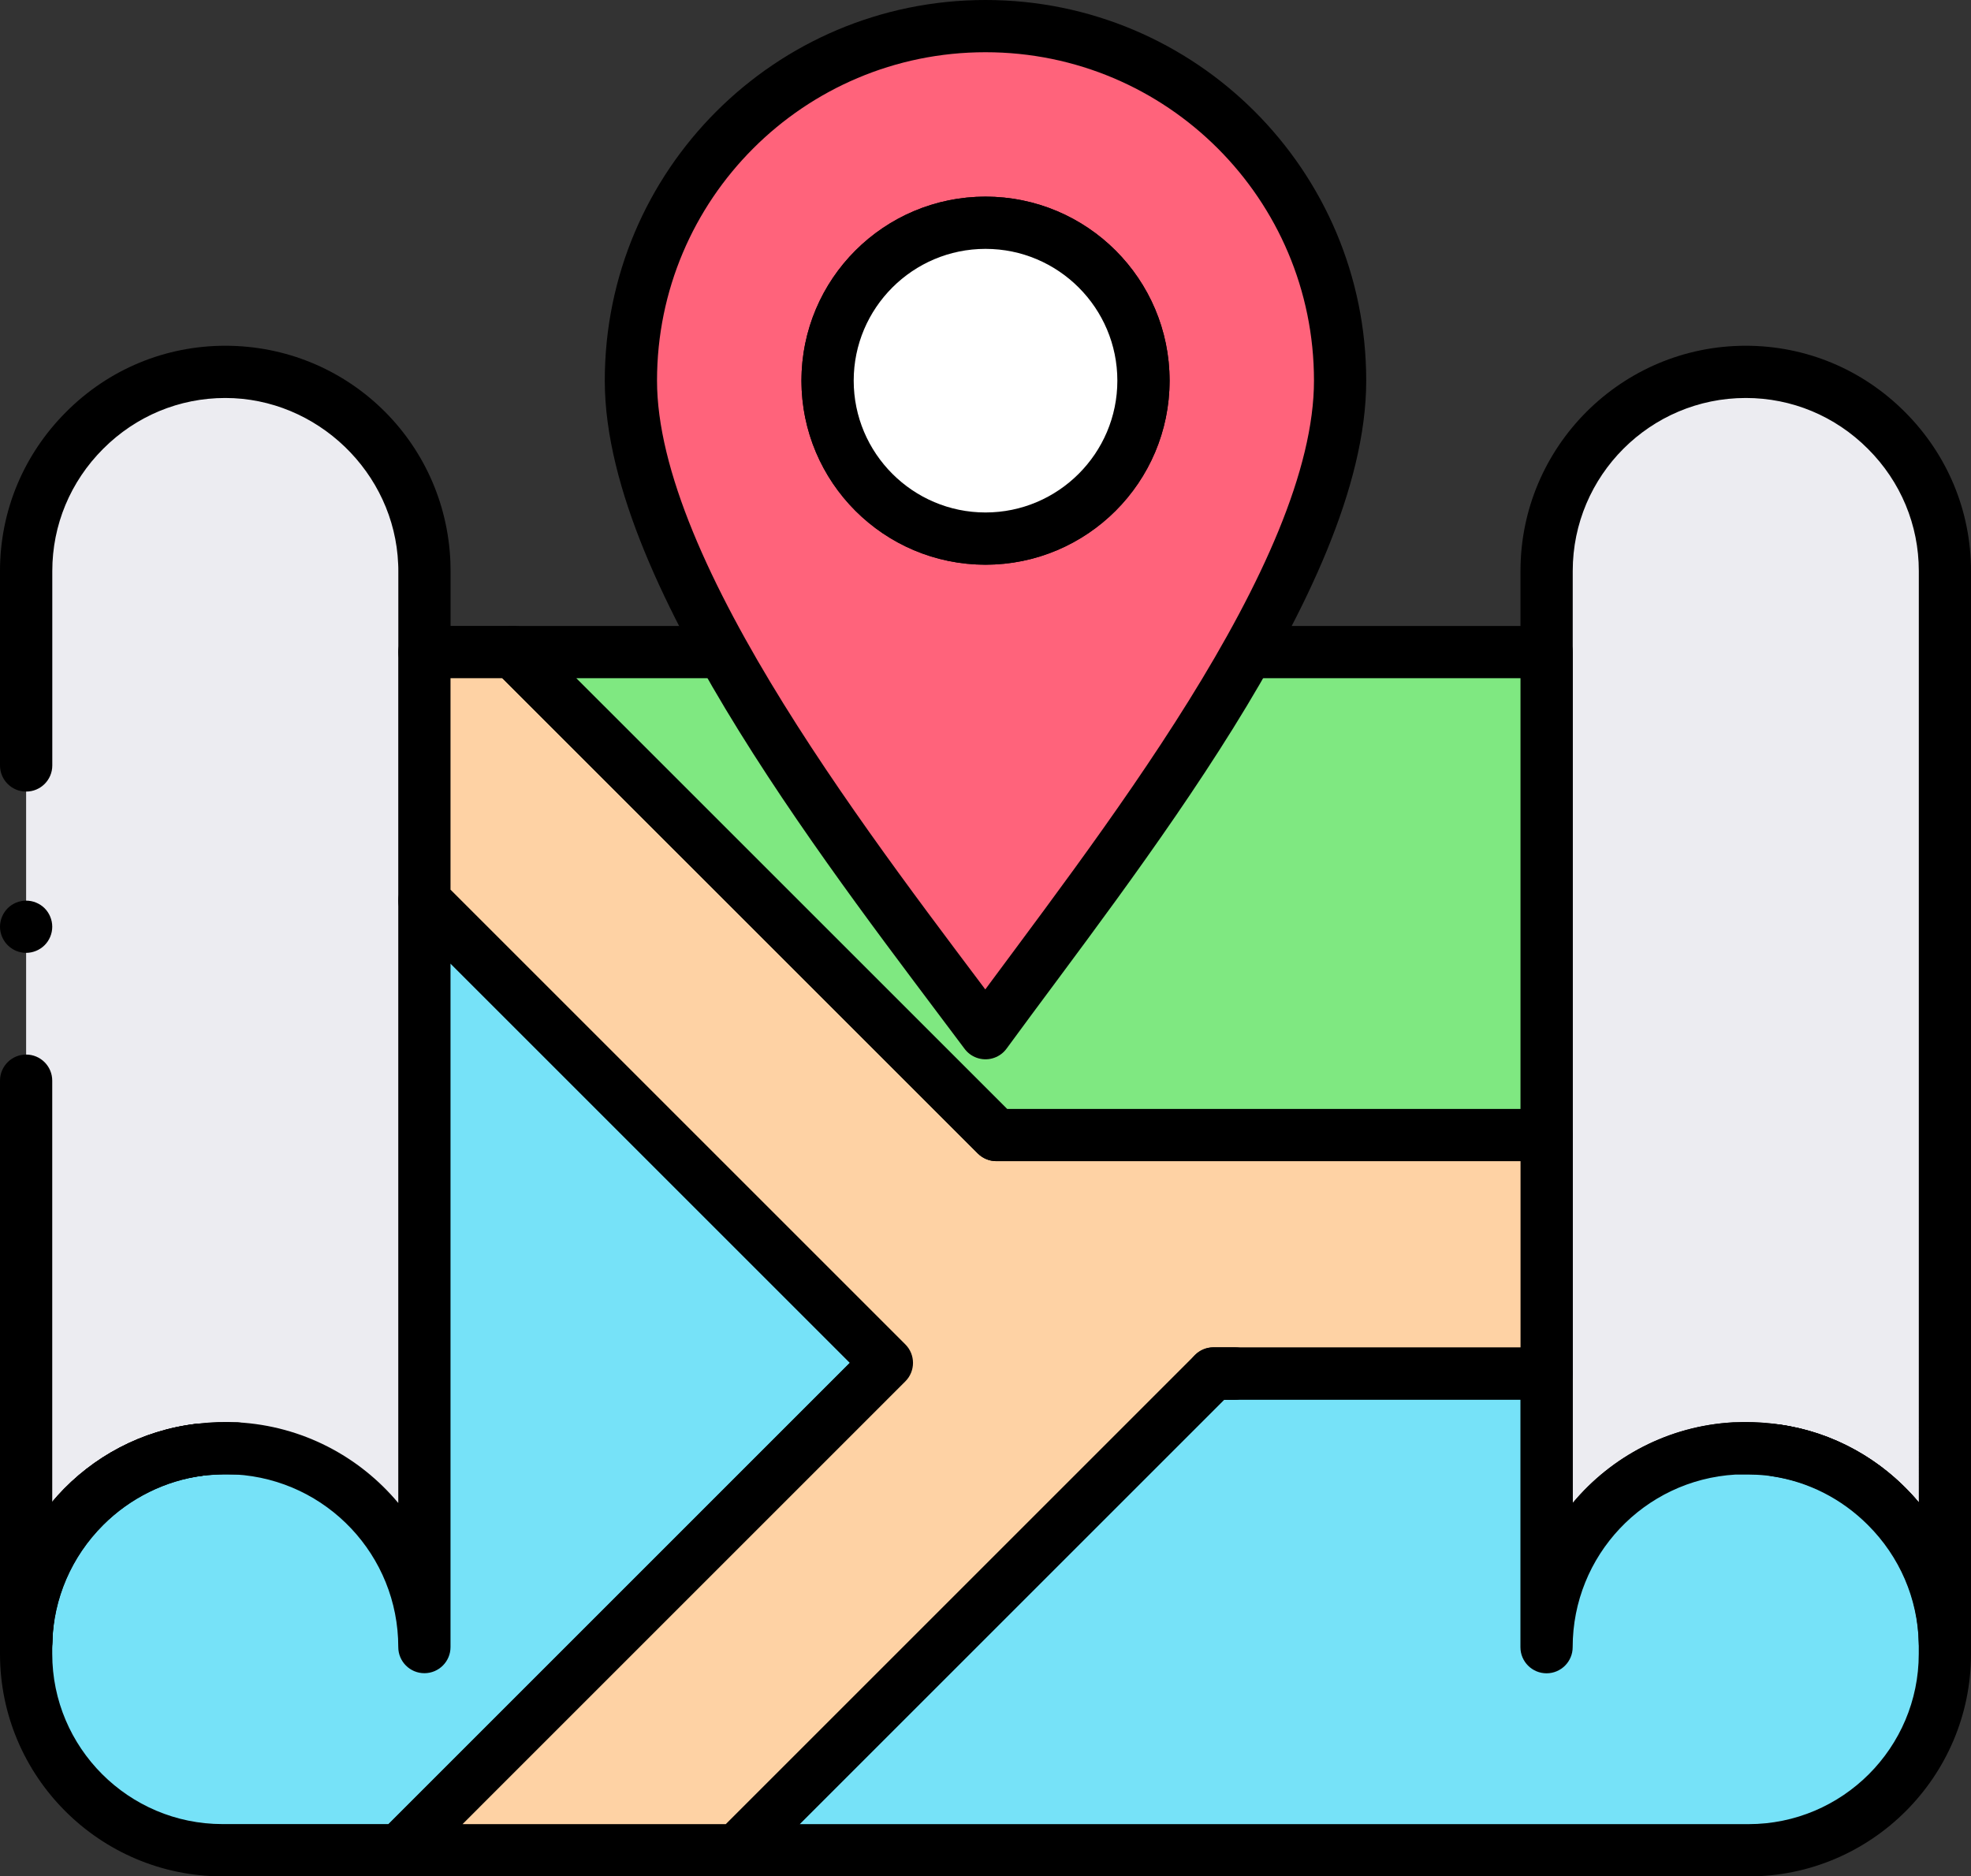 <svg xmlns="http://www.w3.org/2000/svg" id="Camada_2" viewBox="0 0 377.3 359.26"><rect x="0" y="0" width="377.3" height="359.26" fill="#333333" stroke="none"/><defs><style>.cls-1{fill:#ff637b;stroke:#000;stroke-linecap:round;stroke-linejoin:round;stroke-width:10px;}.cls-2{fill:#fff;}.cls-3{fill:#fed2a4;}.cls-4{fill:#7fe881;}.cls-5{fill:#76e2f8;}.cls-6{fill:#ececf1;}</style></defs><g id="Camada_1-2"><g><rect class="cls-6" x="5" y="71.2" width="76.24" height="244.17" rx="38.12" ry="38.12"></rect><g><g><path class="cls-5" d="M169.77,260.94l-2.03,2.03-91.29,91.29H42.59c-20.68,0-37.59-16.91-37.59-37.59v-1.76c0-.17,0-.35,.01-.52,.26-10.09,4.5-19.25,11.19-25.94,5.81-5.81,13.5-9.78,22.05-10.88,.17-.02,.34-.04,.51-.05,1.26-.13,2.54-.2,3.83-.2h2.64c19.99,1.1,36.01,17.8,36.01,38.05V172.41l44.92,44.91,43.61,43.62Z"></path><path d="M76.45,359.26H42.59C19.11,359.26,0,340.15,0,316.67v-1.76c0-.23,0-.48,.01-.71,.3-11.03,4.79-21.42,12.65-29.28,6.73-6.73,15.59-11.1,24.95-12.3,.02,0,.09-.01,.11-.01,.21-.02,.41-.05,.62-.06,1.43-.14,2.86-.22,4.25-.22h2.64c.09,0,.18,0,.27,0,12.39,.68,23.32,6.56,30.74,15.44v-115.36c0-2.02,1.22-3.85,3.09-4.62,1.87-.77,4.02-.35,5.45,1.08l88.53,88.53c1.95,1.95,1.95,5.12,0,7.07l-93.32,93.32c-.94,.94-2.21,1.46-3.54,1.46Zm-33.86-76.94c-1.08,0-2.2,.06-3.32,.17-.08,0-.15,.01-.23,.02l-.18,.02c-7.15,.92-13.96,4.28-19.13,9.45-6.05,6.05-9.51,14.06-9.73,22.53,0,.05,0,.11,0,.16,0,.07,0,.15,0,.23v1.76c0,17.97,14.62,32.59,32.59,32.59h31.79l88.32-88.32-76.46-76.46v130.89c0,2.76-2.24,5-5,5s-5-2.24-5-5c0-17.53-13.67-32.02-31.15-33.05h-2.5Z"></path></g><path d="M5,319.91c-2.76,0-5-2.24-5-5v-108c0-2.76,2.24-5,5-5s5,2.24,5,5v108c0,2.76-2.24,5-5,5Z"></path><path d="M5.01,319.39h-.07c-2.76-.04-4.97-2.3-4.93-5.07,.28-21.32,16.47-39.26,37.66-41.72,2.74-.32,5.22,1.65,5.54,4.39,.32,2.74-1.65,5.22-4.39,5.54-16.21,1.89-28.6,15.61-28.82,31.92-.04,2.74-2.27,4.93-5,4.93Z"></path><path d="M38.76,282.52c-2.48,0-4.64-1.85-4.96-4.38-.34-2.74,1.6-5.24,4.34-5.58,2.31-.29,4.91-.37,7.38-.23,2.76,.16,4.86,2.52,4.71,5.28-.16,2.76-2.53,4.84-5.28,4.71-1.9-.11-3.85-.05-5.56,.17-.21,.03-.42,.04-.63,.04Z"></path><path d="M5,151.56C2.24,151.56,0,149.32,0,146.56v-37.24C0,97.85,4.5,87.03,12.67,78.86c8.15-8.17,18.97-12.66,30.46-12.66,23.24,0,42.17,18.2,43.09,41.42,.02,.57,.03,1.13,.03,1.7v15.53c0,2.76-2.24,5-5,5s-5-2.24-5-5v-15.53c0-.44,0-.87-.03-1.3-.69-17.54-15.54-31.82-33.09-31.82-8.81,0-17.12,3.46-23.38,9.73-6.28,6.28-9.74,14.59-9.74,23.39v37.24c0,2.76-2.24,5-5,5Z"></path><path d="M5.02,319.39s-.07,0-.1,0c-2.75-.05-4.94-2.32-4.9-5.06,.28-21.32,16.47-39.26,37.66-41.72,2.72-.31,5.21,1.63,5.54,4.36,.33,2.73-1.6,5.22-4.32,5.57-7.18,.92-13.98,4.28-19.15,9.46-6.05,6.05-9.51,14.06-9.73,22.53-.07,2.71-2.29,4.87-5,4.87Z"></path><g><path class="cls-6" d="M372.3,109.32v205.59c0-.17,0-.35-.01-.52-.25-18.66-14.28-34.15-32.33-36.69-.3-.05-.6-.09-.91-.13-.17-.02-.34-.04-.51-.05-1.43-.18-2.89-.26-4.36-.26-.71,0-1.41,.02-2.11,.06-19.99,1.1-36.01,17.8-36.01,38.05V109.32c0-20.96,17.16-38.12,38.12-38.12,10.48,0,20.02,4.29,26.92,11.2,6.91,6.91,11.2,16.44,11.2,26.92Z"></path><path d="M296.06,320.37c-2.76,0-5-2.24-5-5V109.32c0-23.78,19.34-43.12,43.12-43.12,11.49,0,22.3,4.5,30.46,12.67,8.16,8.16,12.66,18.98,12.66,30.45v205.59c0,2.76-2.24,5-5,5s-5-2.24-5-5v-.17s0-.04,0-.07c0-.05,0-.16,0-.21-.21-15.91-12.26-29.59-28.03-31.81-.04,0-.08-.01-.12-.02-.24-.04-.48-.07-.73-.1l-.17-.02c-.08,0-.25-.02-.33-.03-1.71-.22-3.66-.28-5.56-.17-17.55,.97-31.3,15.49-31.3,33.06,0,2.76-2.24,5-5,5Zm38.12-244.17c-18.26,0-33.12,14.86-33.12,33.12v178.45c7.41-8.88,18.35-14.76,30.74-15.44,2.39-.14,4.96-.06,7.23,.21,.18,.02,.37,.04,.56,.06,.02,0,.09,0,.11,.01,.35,.04,.69,.09,1.03,.15,10.65,1.51,20,7.03,26.58,14.88V109.32c0-8.8-3.46-17.11-9.74-23.38-6.27-6.28-14.57-9.74-23.38-9.74Z"></path></g><path d="M372.29,319.39c-2.7,0-4.93-2.16-5-4.87-.22-8.48-3.67-16.48-9.73-22.53-5.04-5.04-11.39-8.27-18.37-9.34-2.72-.42-4.59-2.95-4.18-5.67,.4-2.72,2.92-4.6,5.64-4.22,20.61,2.9,36.35,20.77,36.63,41.57,.04,2.75-2.15,5.01-4.9,5.07-.03,0-.07,0-.1,0Z"></path><g><path class="cls-5" d="M372.3,314.91v1.76c0,20.68-16.92,37.59-37.59,37.59H141l91.29-91.29h63.77v52.4c0-20.25,16.02-36.95,36.01-38.05h2.64c1.29,0,2.57,.07,3.83,.2,.17,.01,.34,.03,.51,.05,.31,.04,.61,.08,.91,.13,8.18,1.26,15.53,5.14,21.14,10.75,6.69,6.69,10.93,15.85,11.19,25.94,.01,.17,.01,.35,.01,.52Z"></path><path d="M334.71,359.26H141c-2.02,0-3.85-1.22-4.62-3.09-.77-1.87-.35-4.02,1.08-5.45l91.29-91.29c.94-.94,2.21-1.46,3.54-1.46h63.77c2.76,0,5,2.24,5,5v24.8c7.41-8.88,18.35-14.76,30.74-15.44,.09,0,.18,0,.27,0h2.64c1.39,0,2.82,.07,4.25,.22,.21,.02,.41,.04,.62,.06,.02,0,.09,0,.11,.01,.37,.05,.73,.1,1.09,.16,9.04,1.39,17.3,5.6,23.86,12.15,7.86,7.86,12.35,18.26,12.65,29.28,.01,.24,.01,.48,.01,.71v1.76c0,23.48-19.11,42.59-42.59,42.59Zm-181.64-10h181.64c17.97,0,32.59-14.62,32.59-32.59v-1.76c0-.08,0-.16,0-.24,0-.03,0-.12,0-.15-.22-8.48-3.67-16.48-9.73-22.53-5.04-5.04-11.39-8.27-18.37-9.34-.3-.05-.54-.08-.79-.11l-.17-.02s-.17-.01-.22-.02c-1.12-.12-2.24-.17-3.32-.17h-2.5c-17.48,1.03-31.15,15.52-31.15,33.05,0,2.76-2.24,5-5,5s-5-2.24-5-5v-47.4h-56.7l-81.29,81.29Z"></path></g><path d="M372.29,319.39c-2.73,0-4.96-2.19-5-4.93-.21-15.91-12.26-29.59-28.03-31.81-2.74-.38-4.64-2.91-4.25-5.65s2.9-4.64,5.65-4.25c20.61,2.9,36.35,20.77,36.63,41.57,.04,2.76-2.17,5.03-4.93,5.07h-.07Z"></path><path d="M5.01,319.39h-.07c-2.76-.04-4.97-2.3-4.93-5.07,.28-21.32,16.47-39.26,37.66-41.72,2.74-.32,5.22,1.65,5.54,4.39,.32,2.74-1.65,5.22-4.39,5.54-16.21,1.89-28.6,15.61-28.82,31.92-.04,2.74-2.27,4.93-5,4.93Z"></path><path d="M5,182.44c-.32,0-.65-.03-.97-.1-.32-.06-.64-.16-.94-.28-.3-.13-.59-.28-.86-.47-.28-.18-.53-.39-.76-.62-.93-.93-1.47-2.22-1.47-3.53s.54-2.61,1.47-3.54c.93-.93,2.22-1.46,3.53-1.46s2.61,.53,3.54,1.46,1.46,2.22,1.46,3.54-.53,2.6-1.46,3.53c-.93,.93-2.22,1.47-3.54,1.47Z"></path><path d="M167.74,267.97c-1.28,0-2.56-.49-3.54-1.46-.98-.98-1.46-2.25-1.46-3.54s.49-2.56,1.46-3.54l2.03-2.03c1.95-1.95,5.12-1.95,7.07,0,.98,.98,1.46,2.25,1.46,3.54s-.49,2.56-1.46,3.54l-2.03,2.03c-.98,.98-2.26,1.46-3.54,1.46Z"></path><path d="M236.37,267.97h-4.08c-2.76,0-5-2.24-5-5s2.24-5,5-5h4.08c2.76,0,5,2.24,5,5s-2.24,5-5,5Z"></path><path d="M167.74,267.97c-1.28,0-2.56-.49-3.54-1.46-.98-.98-1.46-2.25-1.46-3.54s.49-2.56,1.46-3.54l2.03-2.03c1.95-1.95,5.12-1.95,7.07,0,.98,.98,1.46,2.25,1.46,3.54s-.49,2.56-1.46,3.54l-2.03,2.03c-.98,.98-2.26,1.46-3.54,1.46Z"></path><g><polygon class="cls-3" points="296.06 217.32 296.06 262.97 236.37 262.97 234.33 262.97 232.29 262.97 141 354.26 76.45 354.26 167.74 262.97 169.77 260.94 169.77 260.94 126.16 217.32 81.24 172.41 81.24 124.85 98.24 124.85 190.72 217.32 296.06 217.32"></polygon><path d="M141,359.26H76.45c-2.02,0-3.85-1.22-4.62-3.09-.77-1.87-.35-4.02,1.08-5.45l89.78-89.79-84.99-84.99c-.94-.94-1.46-2.21-1.46-3.54v-47.56c0-2.76,2.24-5,5-5h17c1.33,0,2.6,.53,3.54,1.46l91.02,91.01h103.27c2.76,0,5,2.24,5,5v45.65c0,2.76-2.24,5-5,5h-61.7l-89.83,89.83c-.94,.94-2.21,1.46-3.54,1.46Zm-52.48-10h50.41l89.83-89.83c.94-.94,2.21-1.46,3.54-1.46h58.77v-35.65h-100.34c-1.33,0-2.6-.53-3.54-1.46l-91.02-91.01h-9.93v40.49l87.07,87.07c1.95,1.95,1.95,5.12,0,7.07l-84.78,84.79Z"></path></g><path d="M236.37,267.97h-4.08c-2.76,0-5-2.24-5-5s2.24-5,5-5h4.08c2.76,0,5,2.24,5,5s-2.24,5-5,5Z"></path><g><polygon class="cls-4" points="296.06 124.85 296.06 217.32 190.72 217.32 98.24 124.85 296.06 124.85"></polygon><path d="M296.06,222.32h-105.34c-1.33,0-2.6-.53-3.54-1.46l-92.48-92.47c-1.43-1.43-1.86-3.58-1.08-5.45,.77-1.87,2.6-3.09,4.62-3.09h197.82c2.76,0,5,2.24,5,5v92.47c0,2.76-2.24,5-5,5Zm-103.27-10h98.27v-82.47H110.32l82.48,82.47Z"></path></g></g><g><path class="cls-1" d="M188.65,5c-37.49,0-67.88,30.39-67.88,67.88s44,92.94,67.88,124.94c24.59-33.64,67.88-87.45,67.88-124.94S226.14,5,188.65,5Zm0,98.12c-16.7,0-30.23-13.54-30.23-30.24s13.53-30.23,30.23-30.23,30.24,13.53,30.24,30.23-13.54,30.24-30.24,30.24Z"></path><g><path class="cls-2" d="M218.89,72.88c0,16.7-13.54,30.24-30.24,30.24s-30.23-13.54-30.23-30.24,13.53-30.23,30.23-30.23,30.24,13.53,30.24,30.23Z"></path><path d="M188.65,108.12c-19.43,0-35.23-15.81-35.23-35.24s15.8-35.23,35.23-35.23,35.24,15.8,35.24,35.23-15.81,35.24-35.24,35.24Zm0-60.47c-13.91,0-25.23,11.32-25.23,25.23s11.32,25.24,25.23,25.24,25.24-11.32,25.24-25.24-11.32-25.23-25.24-25.23Z"></path></g></g></g></g></svg>